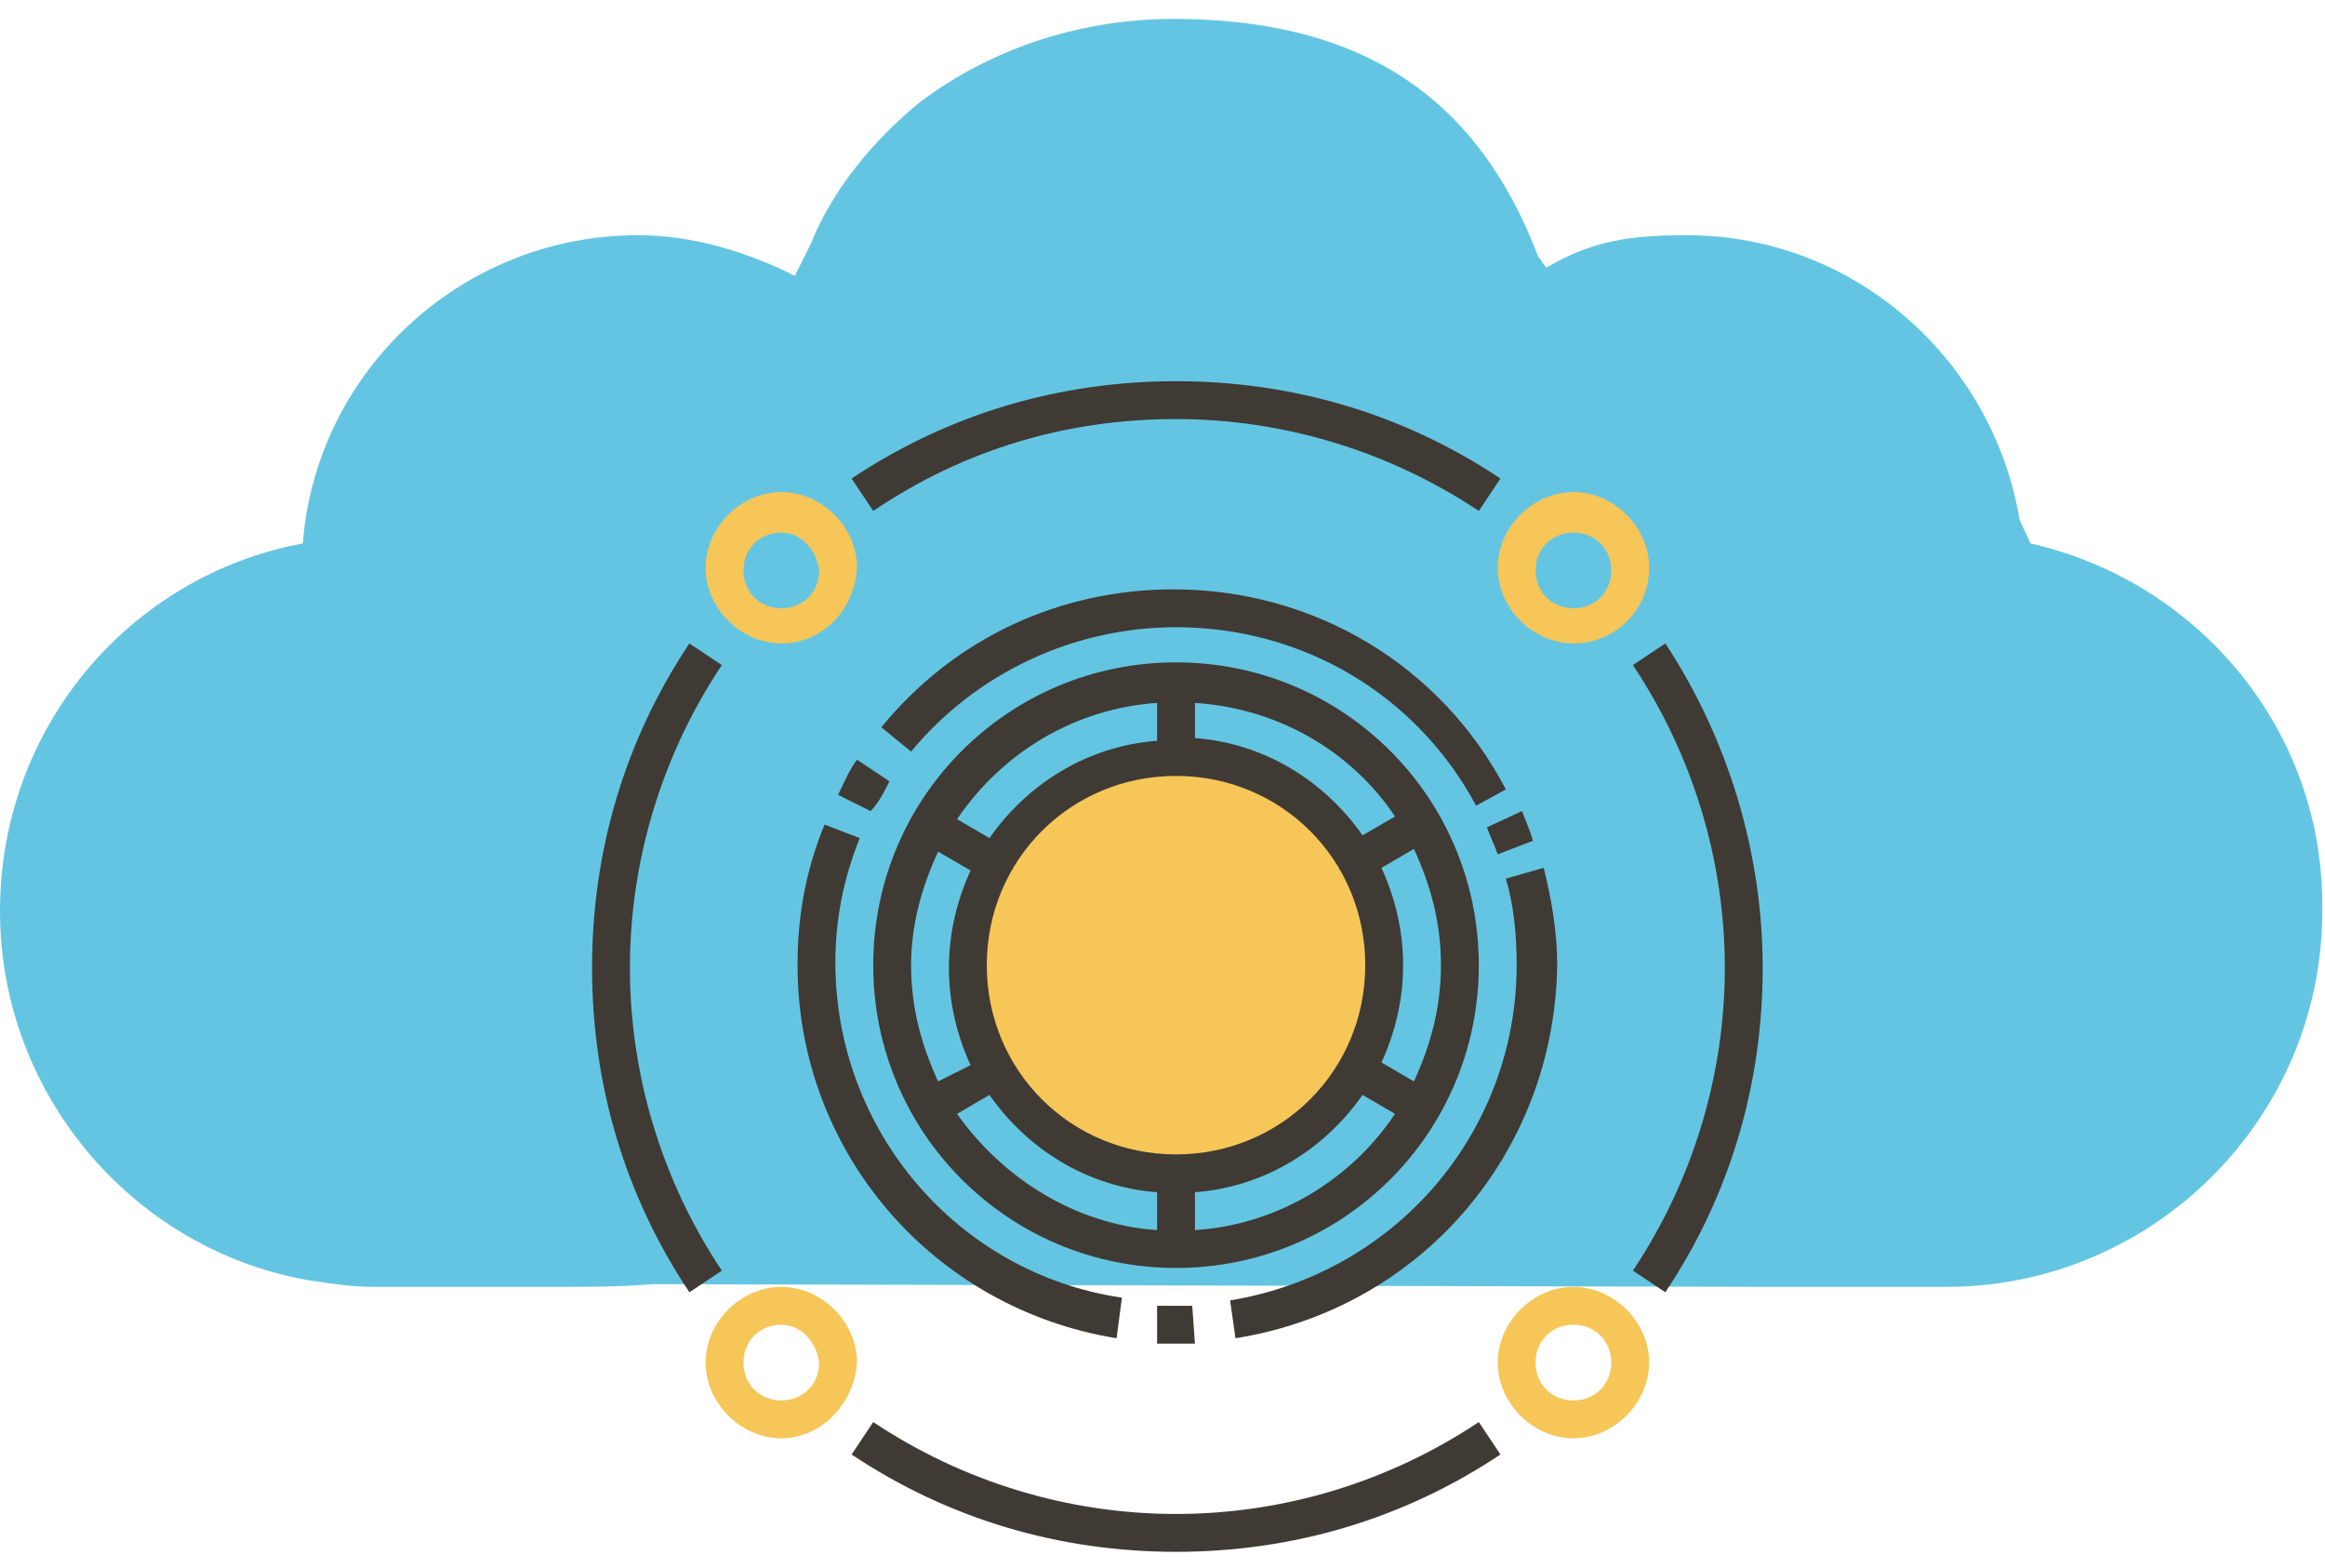 <?xml version="1.0" encoding="utf-8"?>
<!-- Generator: Adobe Illustrator 21.0.0, SVG Export Plug-In . SVG Version: 6.00 Build 0)  -->
<svg version="1.1" id="图层_1" xmlns="http://www.w3.org/2000/svg" xmlns:xlink="http://www.w3.org/1999/xlink" x="0px" y="0px"
	 viewBox="0 0 86 58" style="enable-background:new 0 0 86 58;" xml:space="preserve">
<style type="text/css">
	.st0{fill:#64C5E2;}
	.st1{fill:#F6C659;}
	.st2{fill:#3F3A34;}
</style>
<g>
	<path class="st0" d="M75.1,20.1c-0.1-0.3-0.3-0.6-0.4-0.9c-1-5.9-6.1-10.5-12.3-10.5c-2.1,0-3.5,0.2-5.2,1.2
		c-0.1-0.1-0.2-0.3-0.3-0.4c-2.2-5.8-6.4-8.8-13.5-8.8c-3.6,0-6.9,1.2-9.4,3.1l0,0C32.3,5.2,30.8,7,30,9c-0.2,0.4-0.4,0.8-0.6,1.2
		c-1.8-0.9-3.8-1.5-5.8-1.5c-6.5,0-11.9,5-12.4,11.4C4.8,21.3,0,26.9,0,33.7c0,6.9,5.1,12.7,11.7,13.7l0,0h0
		c0.7,0.1,1.4,0.2,2.1,0.2h6.9c1.1,0,2.3,0,3.4-0.1l41,0.1v0h6.9c7.6,0,13.9-6.2,13.9-13.9C86,27,81.3,21.5,75.1,20.1z"/>
	<circle class="st1" cx="43.5" cy="35.7" r="7.7"/>
	<path class="st1" d="M28.9,23.8c-1.5,0-2.8-1.3-2.8-2.8c0-1.5,1.3-2.8,2.8-2.8c1.5,0,2.8,1.3,2.8,2.8
		C31.6,22.6,30.4,23.8,28.9,23.8z M28.9,19.7c-0.8,0-1.4,0.6-1.4,1.4c0,0.8,0.6,1.4,1.4,1.4c0.8,0,1.4-0.6,1.4-1.4
		C30.2,20.3,29.6,19.7,28.9,19.7z"/>
	<path class="st1" d="M28.9,53.2c-1.5,0-2.8-1.3-2.8-2.8c0-1.5,1.3-2.8,2.8-2.8c1.5,0,2.8,1.3,2.8,2.8
		C31.6,51.9,30.4,53.2,28.9,53.2z M28.9,49c-0.8,0-1.4,0.6-1.4,1.4c0,0.8,0.6,1.4,1.4,1.4c0.8,0,1.4-0.6,1.4-1.4
		C30.2,49.6,29.6,49,28.9,49z"/>
	<path class="st1" d="M58.2,53.2c-1.5,0-2.8-1.3-2.8-2.8c0-1.5,1.3-2.8,2.8-2.8s2.8,1.3,2.8,2.8C61,51.9,59.7,53.2,58.2,53.2z
		 M58.2,49c-0.8,0-1.4,0.6-1.4,1.4c0,0.8,0.6,1.4,1.4,1.4s1.4-0.6,1.4-1.4C59.6,49.6,59,49,58.2,49z"/>
	<path class="st1" d="M58.2,23.8c-1.5,0-2.8-1.3-2.8-2.8c0-1.5,1.3-2.8,2.8-2.8s2.8,1.3,2.8,2.8C61,22.6,59.7,23.8,58.2,23.8z
		 M58.2,19.7c-0.8,0-1.4,0.6-1.4,1.4c0,0.8,0.6,1.4,1.4,1.4s1.4-0.6,1.4-1.4C59.6,20.3,59,19.7,58.2,19.7z"/>
	<path class="st2" d="M41.3,49.5c-6.8-1.1-11.8-6.9-11.8-13.8c0-1.8,0.3-3.5,1-5.2l1.3,0.5c-0.6,1.5-0.9,3-0.9,4.6
		c0,6.2,4.5,11.5,10.6,12.4L41.3,49.5z"/>
	<path class="st2" d="M45.7,49.5l-0.2-1.4c6.1-1,10.6-6.2,10.6-12.4c0-1.1-0.1-2.2-0.4-3.2l1.4-0.4c0.3,1.2,0.5,2.4,0.5,3.6
		C57.5,42.6,52.6,48.4,45.7,49.5z"/>
	<path class="st2" d="M54.6,29.8c-2.2-4.1-6.4-6.6-11.1-6.6c-3.8,0-7.4,1.7-9.8,4.6l-1.1-0.9c2.7-3.3,6.6-5.1,10.8-5.1
		c5.2,0,9.9,2.8,12.3,7.4L54.6,29.8z"/>
	<path class="st2" d="M32.9,28.9l-1.2-0.8c-0.3,0.4-0.5,0.9-0.7,1.3l1.2,0.6C32.5,29.7,32.7,29.3,32.9,28.9z"/>
	<path class="st2" d="M42.8,49.7c0.2,0,0.5,0,0.7,0s0.5,0,0.7,0l-0.1-1.4c-0.4,0-0.9,0-1.3,0L42.8,49.7z"/>
	<path class="st2" d="M55,30.6c0.1,0.3,0.3,0.7,0.4,1l1.3-0.5c-0.1-0.4-0.3-0.8-0.4-1.1L55,30.6z"/>
	<path class="st2" d="M54.7,35.7c0-6.2-5-11.2-11.2-11.2s-11.2,5-11.2,11.2s5,11.2,11.2,11.2S54.7,41.9,54.7,35.7z M52.3,40
		l-1.2-0.7c0.5-1.1,0.8-2.3,0.8-3.6s-0.3-2.5-0.8-3.6l1.2-0.7c0.6,1.3,1,2.7,1,4.3C53.3,37.3,52.9,38.7,52.3,40z M43.5,42.7
		c-3.9,0-7-3.1-7-7s3.1-7,7-7s7,3.1,7,7S47.4,42.7,43.5,42.7z M51.6,30.2l-1.2,0.7c-1.4-2-3.6-3.4-6.2-3.6V26
		C47.3,26.2,50,27.8,51.6,30.2z M42.8,26v1.4c-2.6,0.2-4.8,1.6-6.2,3.6l-1.2-0.7C37.1,27.8,39.8,26.2,42.8,26z M34.7,31.5l1.2,0.7
		c-0.5,1.1-0.8,2.3-0.8,3.6s0.3,2.5,0.8,3.6L34.7,40c-0.6-1.3-1-2.7-1-4.3C33.7,34.2,34.1,32.8,34.7,31.5z M35.4,41.2l1.2-0.7
		c1.4,2,3.6,3.4,6.2,3.6v1.4C39.8,45.3,37.1,43.6,35.4,41.2z M44.2,45.5v-1.4c2.6-0.2,4.8-1.6,6.2-3.6l1.2,0.7
		C50,43.6,47.3,45.3,44.2,45.5z"/>
	<path class="st2" d="M61.6,23.8l-1.2,0.8c2.2,3.3,3.4,7.2,3.4,11.2s-1.2,7.9-3.4,11.2l1.2,0.8c2.4-3.6,3.6-7.7,3.6-12
		C65.2,31.5,63.9,27.3,61.6,23.8z"/>
	<path class="st2" d="M43.5,56c-4,0-7.9-1.2-11.2-3.4l-0.8,1.2c3.6,2.4,7.7,3.6,12,3.6s8.4-1.2,12-3.6l-0.8-1.2
		C51.4,54.8,47.5,56,43.5,56z"/>
	<path class="st2" d="M25.5,23.8c-2.4,3.6-3.6,7.7-3.6,12c0,4.3,1.2,8.4,3.6,12l1.2-0.8c-2.2-3.3-3.4-7.2-3.4-11.2s1.2-7.9,3.4-11.2
		L25.5,23.8z"/>
	<path class="st2" d="M43.5,15.5c4,0,7.9,1.2,11.2,3.4l0.8-1.2c-3.6-2.4-7.7-3.6-12-3.6s-8.4,1.2-12,3.6l0.8,1.2
		C35.7,16.6,39.5,15.5,43.5,15.5z"/>
</g>
</svg>
